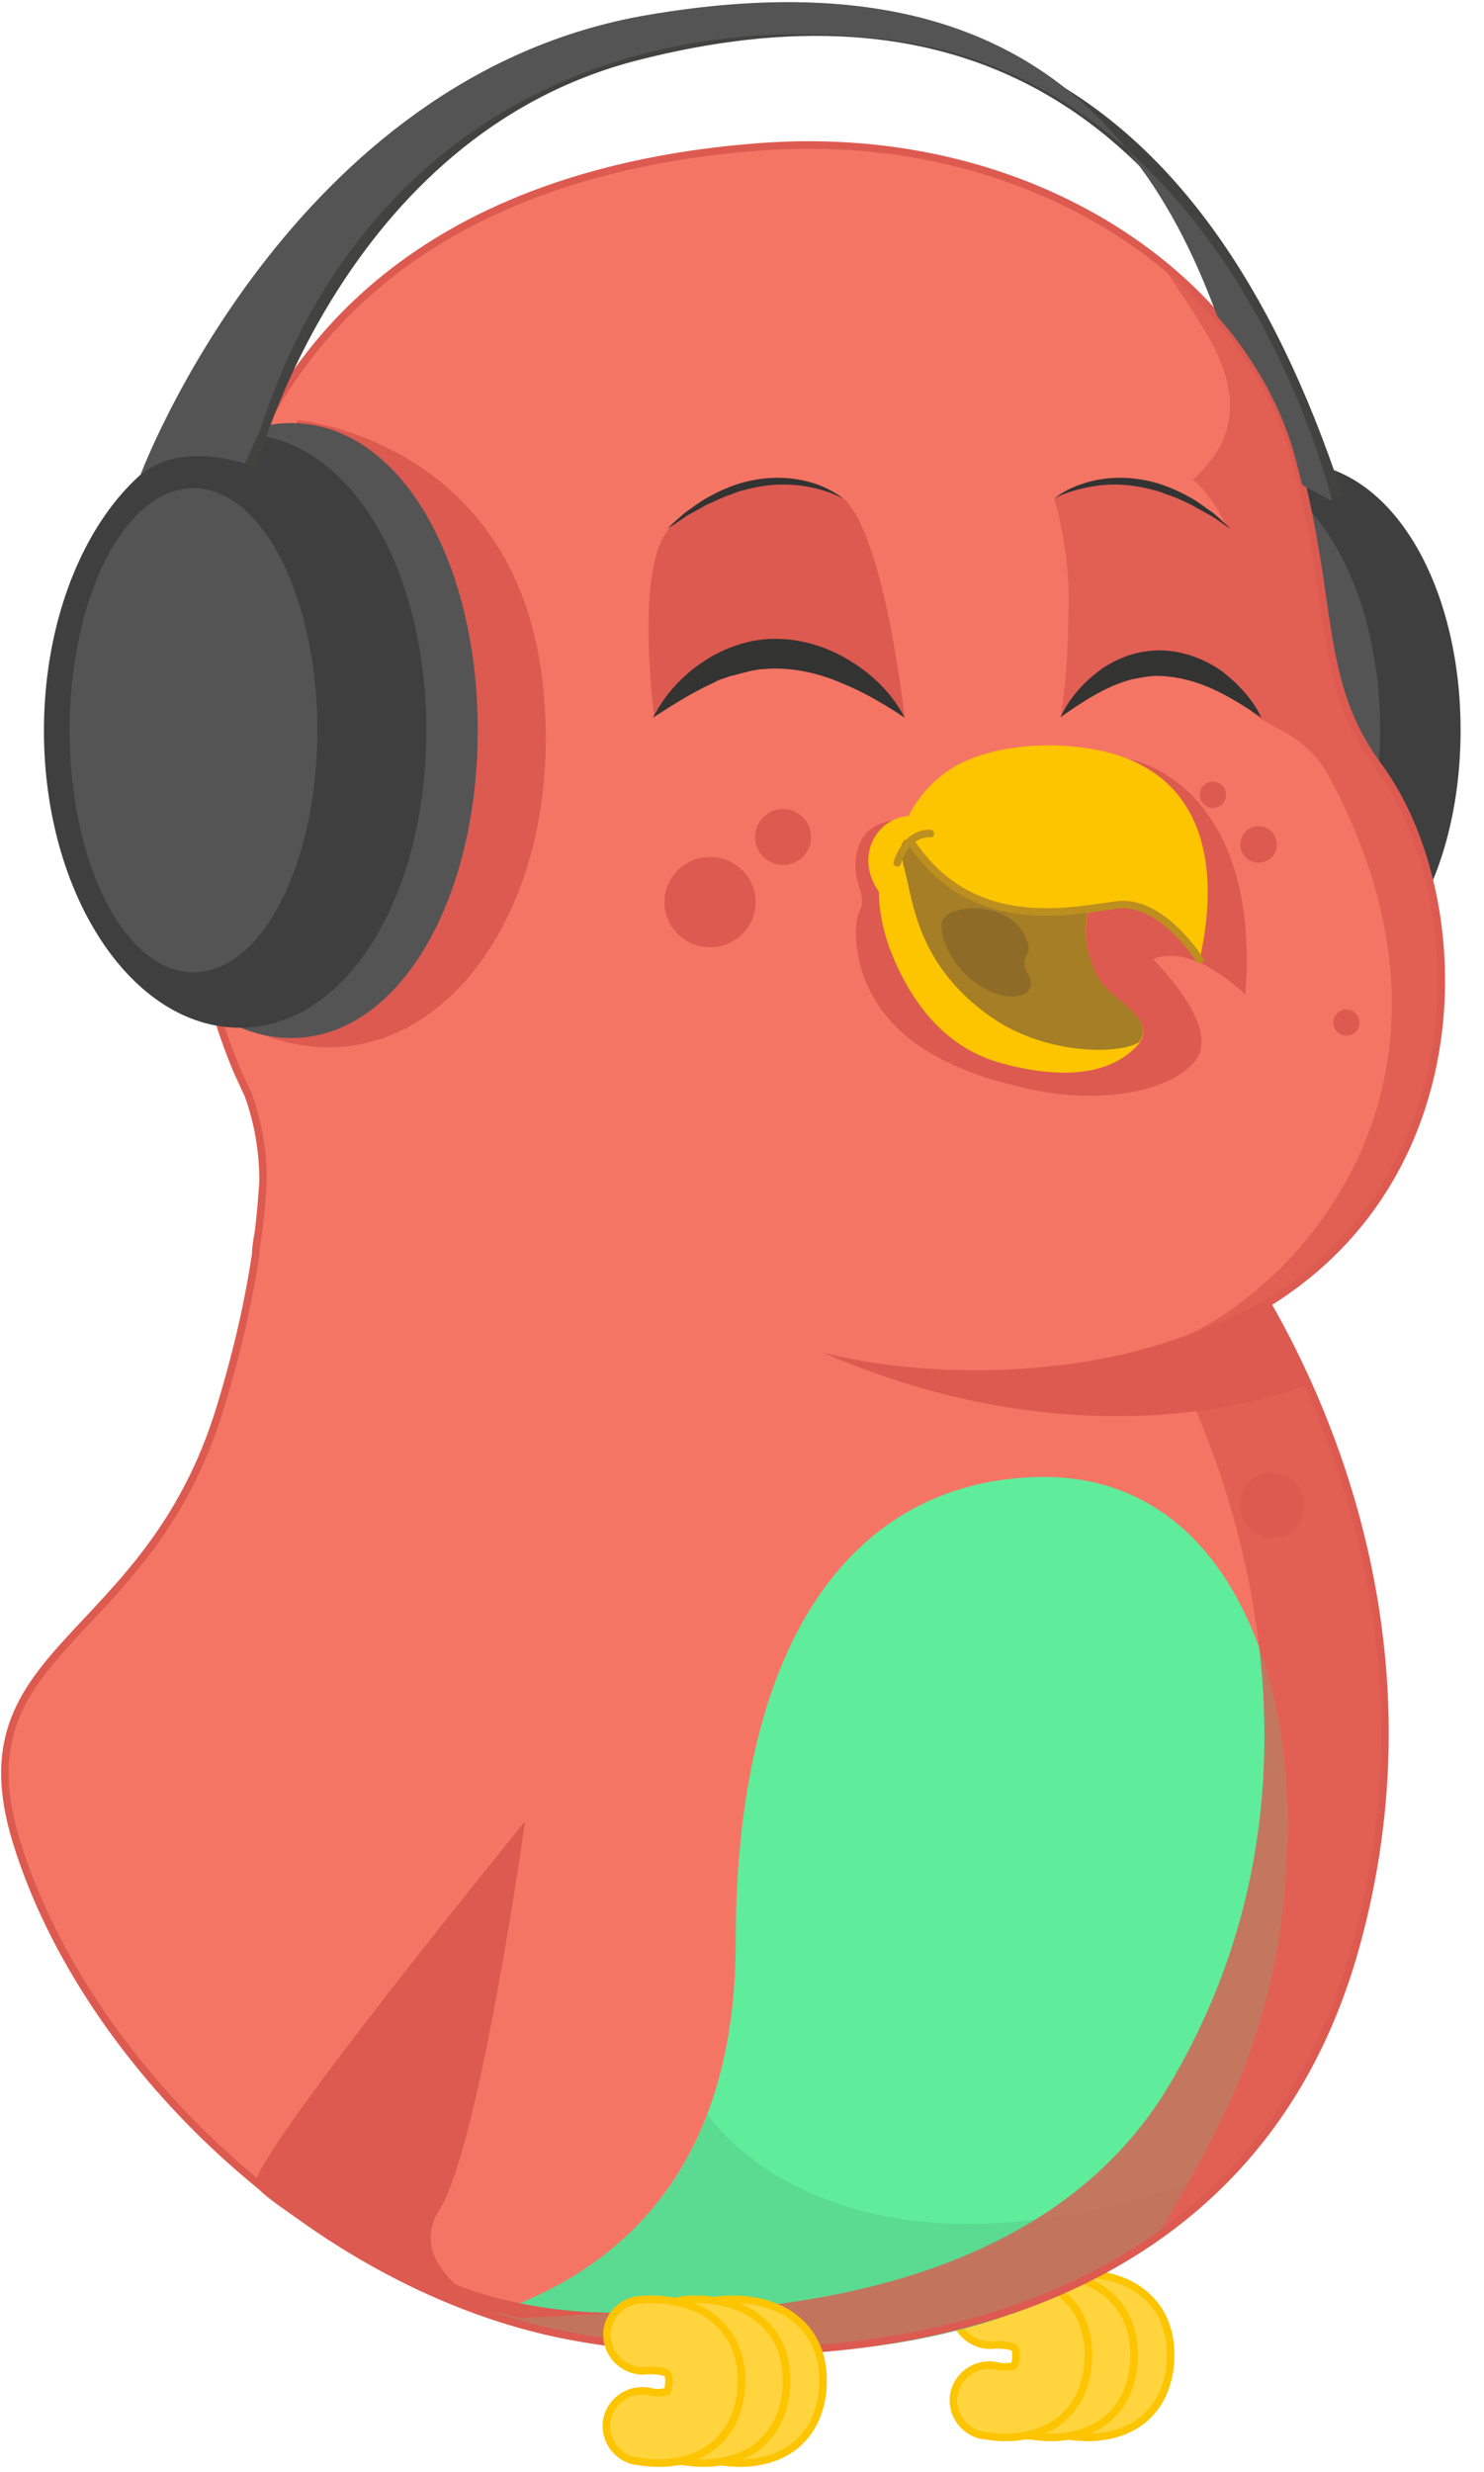<?xml version="1.0" encoding="utf-8"?>
<!-- Generator: Adobe Illustrator 22.1.0, SVG Export Plug-In . SVG Version: 6.00 Build 0)  -->
<svg version="1.1" id="Warstwa_1" xmlns="http://www.w3.org/2000/svg" xmlns:xlink="http://www.w3.org/1999/xlink" x="0px" y="0px"
	 viewBox="0 0 260 433" style="enable-background:new 0 0 260 433;" xml:space="preserve">
<style type="text/css">
	.st0{fill:#3F3F3F;}
	.st1{fill:#FFD43D;stroke:#FDC400;stroke-width:1.319;stroke-miterlimit:10;}
	.st2{fill:#545454;}
	.st3{fill:#F57564;}
	.st4{fill:#DD5A50;}
	.st5{fill:#5FED9B;}
	.st6{opacity:0.11;fill:#3E4142;}
	.st7{fill:#333332;}
	.st8{fill:#FDC400;}
	.st9{fill:#A57E25;}
	.st10{fill:none;stroke:#BC8F1E;stroke-width:1.319;stroke-linecap:round;stroke-linejoin:round;stroke-miterlimit:10;}
	.st11{fill:none;stroke:#DD5A50;stroke-width:1.319;stroke-miterlimit:10;}
	.st12{fill:none;stroke:#424241;stroke-width:2.639;stroke-miterlimit:10;}
	.st13{fill:#8E6B26;}
	.st14{opacity:0.8;fill:#DD5A50;}
	.st15{fill:#5A5763;}
</style>
<path class="st0" d="M195.4,127.9c0,25.9,13.9,46.9,31,46.9s29.5-21,29.5-46.9s-12.4-46.9-29.5-46.9S195.4,102.1,195.4,127.9z"/>
<g>
	<g>
		<path class="st1" d="M190.6,426.9c2.7,0,6.4-0.6,9.4-2.9c2.3-1.8,5.1-5.3,5.1-11.6c0-5.5-2.4-8.7-4.5-10.5
			c-5.1-4.4-12.2-3.7-13.6-3.6c-3.5,0.5-5.9,3.6-5.4,7c0.5,3.4,3.6,5.8,7,5.4c1.2-0.1,3.1,0.1,3.6,0.6c0.1,0.1,0.2,0.4,0.2,1.1
			c0,1.2-0.2,1.8-0.3,1.9c-0.4,0.3-2.1,0.3-2.8,0.2c-3.4-0.8-6.8,1.2-7.6,4.6c-0.8,3.3,1.3,6.7,4.6,7.5
			C186.8,426.5,188.4,426.9,190.6,426.9z"/>
	</g>
	<g>
		<path class="st1" d="M184.2,426.9c2.7,0,6.4-0.6,9.4-2.9c2.3-1.8,5.1-5.3,5.1-11.6c0-5.5-2.4-8.7-4.5-10.5
			c-5.1-4.4-12.2-3.7-13.6-3.6c-3.5,0.5-5.9,3.6-5.4,7c0.5,3.4,3.6,5.8,7,5.4c1.2-0.1,3.1,0.1,3.6,0.6c0.1,0.1,0.2,0.4,0.2,1.1
			c0,1.2-0.2,1.8-0.3,1.9c-0.4,0.3-2.1,0.3-2.8,0.2c-3.4-0.8-6.8,1.2-7.6,4.6c-0.8,3.3,1.3,6.7,4.6,7.5
			C180.4,426.5,182,426.9,184.2,426.9z"/>
	</g>
	<g>
		<path class="st1" d="M176.2,426.9c2.7,0,6.4-0.6,9.4-2.9c2.3-1.8,5.1-5.3,5.1-11.6c0-5.5-2.4-8.7-4.5-10.5
			c-5.1-4.4-12.2-3.7-13.6-3.6c-3.5,0.5-5.9,3.6-5.4,7c0.5,3.4,3.6,5.8,7,5.4c1.2-0.1,3.1,0.1,3.6,0.6c0.1,0.1,0.2,0.4,0.2,1.1
			c0,1.2-0.2,1.8-0.3,1.9c-0.3,0.2-1.8,0.4-2.9,0.1c-3.4-0.8-6.8,1.3-7.6,4.6c-0.8,3.3,1.3,6.7,4.7,7.5
			C172.4,426.5,174,426.9,176.2,426.9z"/>
	</g>
</g>
<path class="st2" d="M181.3,127.9c0,25.9,13.9,46.9,31,46.9s29.5-21,29.5-46.9s-12.4-46.9-29.5-46.9S181.3,102.1,181.3,127.9z"/>
<path class="st3" d="M38.6,246.5c3.3-10.8,5.1-19.5,6.2-26.8c0-0.6,0.1-1.9,0.5-4c0.4-3.2,0.6-6.1,0.8-8.8c0-6.6-1.4-11.8-2.6-15.1
	c-0.6-1.3-1.2-2.6-1.8-3.9c0,0,0,0,0,0h0c-13.8-32.3-9.6-72.3-2.5-96c13.2-44.3,50.5-63,94.2-66.2c48.1-3.5,85.1,23.7,93.5,54.4
	c7,25.9,2.6,40,14.6,54.1c13.6,16,20.5,69.9-19.5,94.1c11.5,20,29.6,62.1,15.5,112.7c-19.7,71-94.9,75.4-135.7,68.5
	c-44.5-7.5-86.7-46.9-99-87.2C-7.5,288.2,25.9,288.3,38.6,246.5z"/>
<path class="st4" d="M229.2,242.5c0,0-36.3,15.6-85-5.6c0,0,38.9,11.1,77.7-8.7L229.2,242.5z"/>
<path class="st4" d="M198,133c0,0,23,4,20.2,41.2c0,0-9.2-9.2-16.2-6.2c0,0,9.7,9.4,8.4,15.7c-1.4,6.3-17.1,11.8-36.4,5.3
	S174,135,198,133z"/>
<path class="st4" d="M52.2,73.6c0,0,37.8,3.4,42.8,45.4s-20.9,74.8-51,61.4S52.2,73.6,52.2,73.6z"/>
<path class="st4" d="M92,319c0,0-8,57-15,68s12,19,12,19s-11.3-3.1-17-6c-10.9-5.5-26-14.8-27.2-17.3C43,379,92,319,92,319z"/>
<ellipse class="st4" cx="235.9" cy="179.1" rx="2.3" ry="2.3"/>
<path class="st5" d="M203.6,390.4c-29.8,24.9-72.9,23.8-101.8,18.9c-5.3-0.9-10.6-2.3-15.8-4c30.6-10.3,42.9-34.3,42.9-65.2
	c0-54.3,21.5-80.4,52.4-81.4c30.9-1.1,44.3,29.8,44.3,60.5C225.6,356.2,211.4,376,203.6,390.4z"/>
<path class="st6" d="M208.1,382.5L208.1,382.5c-1.6,2.8-3.2,5.5-4.5,7.9c-29.8,24.9-72.9,23.8-101.8,18.9c-5.3-0.9-10.6-2.3-15.8-4
	c19.7-6.6,31.8-18.9,38-35l0,0C123.9,370.3,145.3,403.6,208.1,382.5z"/>
<path class="st4" d="M200,190c0,0-17.6,5-36-5c-15.5-8.4-14.6-22.9-13.5-25.2c1.6-3.2-0.9-4.4-0.6-8.8c0.6-8.2,7.3-7.1,11.7-8.1
	c9.4-2.2,7.7-9.8,23.1-7.3c15.4,2.5-3.4,12.3-3.4,12.3L200,190z"/>
<path class="st4" d="M158.5,125.7c0,0-3.8-34.8-11.7-39.1c-7.9-4.3-26.2-0.7-30.7,7.7c-4.5,8.4-1.5,31.1-1.5,31.1
	S134.7,101.1,158.5,125.7z"/>
<g>
	<path class="st7" d="M158.5,125.7c-3.6-2.4-7.2-4.5-10.9-6c-3.7-1.6-7.4-2.5-11.2-2.6l-1.4,0l-1.4,0.1c-0.5,0-0.9,0.1-1.4,0.2
		c-0.5,0-0.9,0.2-1.4,0.3c-0.9,0.2-1.8,0.5-2.8,0.7c-0.5,0.2-0.9,0.3-1.4,0.5c-0.5,0.1-0.9,0.3-1.4,0.6c-3.6,1.6-7.1,3.8-10.8,6.2
		c2-3.9,5-7.3,8.8-9.8c1.9-1.3,4-2.3,6.2-3c2.2-0.7,4.6-1.1,7-1c4.7,0.1,9.3,1.7,13.1,4.2C153.3,118.5,156.5,121.8,158.5,125.7z"/>
</g>
<g>
	<path class="st7" d="M147.7,87.3c-2.5-1.3-5.2-2-7.9-2.3c-2.7-0.3-5.5-0.1-8.1,0.5l-2,0.5c-0.7,0.2-1.3,0.5-1.9,0.7
		c-1.3,0.4-2.5,1.1-3.8,1.6c-0.6,0.3-1.2,0.7-1.8,1l-1.8,1c-1.2,0.8-2.3,1.6-3.5,2.3c1-1,2.1-1.9,3.1-2.8c1.2-0.8,2.3-1.7,3.5-2.4
		c2.4-1.4,5.1-2.6,7.9-3.2c2.8-0.6,5.7-0.7,8.6-0.2C142.8,84.5,145.5,85.6,147.7,87.3z"/>
</g>
<path class="st8" d="M166.3,146.4c0,0-2.6-3.4-6.5-3.5c-6-0.1-10.3,7-5.8,13.3c0,0-0.2,4.9,2.3,11s7.8,15.9,19.1,19
	c11.3,3.1,19,1.7,23.4-2.6c4.4-4.3-1.9-7.2-5.2-10.7c-2.8-3-5.2-11.1-1.4-16.5C195.1,152.4,171,140.2,166.3,146.4z"/>
<path class="st9" d="M173.6,178.1c-11.7-8.2-13.4-18.2-14.7-24.1c-1.3-5.8-3.1-8.1,6.4-8.1c0.3,0,0.5,0,0.8,0
	c0.2,0.2,0.2,0.4,0.2,0.4c0.1-0.1,0.2-0.2,0.3-0.3c8.5,0.9,21.8,9.5,24.9,11.5c-2.8,5.3-0.5,12.5,2.1,15.3c3,3.2,8.6,6,6,9.7
	C196.3,184.7,183.3,184.9,173.6,178.1z"/>
<path class="st8" d="M185.9,130.6c25.4,1.2,28.1,20.4,24.3,37.4c0,0-7-12-16.8-9.2c-9.8,2.8-27.3,0.3-35.5-12.9c0,0,2.2-7.8,10-12
	C173,131.2,180.1,130.3,185.9,130.6z"/>
<path class="st10" d="M210.2,168.1c0,0-6.6-10.6-14.5-9.6c-7.9,1-25.1,5.1-35.8-10.6"/>
<path class="st10" d="M163,146c0,0-3.9-0.6-5.8,5.1"/>
<path class="st2" d="M16.7,127.9c0,29.8,15.4,53.9,34.3,53.9s32.7-24.1,32.7-53.9S70,74.1,51,74.1S16.7,98.2,16.7,127.9z"/>
<path class="st11" d="M38.6,246.5c3.3-10.8,5.1-19.5,6.2-26.8c0-0.6,0.1-1.9,0.5-4c0.4-3.2,0.6-6.1,0.8-8.8c0-6.6-1.4-11.8-2.6-15.1
	c-0.6-1.3-1.2-2.6-1.8-3.9c0,0,0,0,0,0h0c-13.8-32.3-9.6-72.3-2.5-96c13.2-44.3,50.5-63,94.2-66.2c48.1-3.5,85.1,23.7,93.5,54.4
	c7,25.9,3.6,39.2,14.6,54.1c16.3,22.1,18.1,71-19.5,94.1c11.5,20,29.6,62.1,15.5,112.7c-19.7,71-94.9,75.4-135.7,68.5
	c-44.5-7.5-86.7-46.9-99-87.2C-7.5,288.2,25.9,288.3,38.6,246.5z"/>
<path class="st0" d="M7.7,128c0,28.7,15.4,52,34.3,52s32.7-23.3,32.7-52S61,76,42,76S7.7,99.3,7.7,128z"/>
<ellipse class="st2" cx="33.9" cy="127.9" rx="21.7" ry="42.4"/>
<path class="st12" d="M43.7,81.5c0,0,15.1-58.7,67.6-72.2c53-13.6,97.9,2.8,122.6,77.7"/>
<g>
	<path class="st2" d="M226.8,80c-2.4-8.7-7-17-13.5-24.5c-4.2-11.5-9.4-21.4-16-29.4c27.2,23.9,36.1,61.7,36.1,61.7l-5.3-2.9
		C227.7,83.3,227.3,81.7,226.8,80z"/>
	<path class="st2" d="M45.4,75.9c-0.9,1.7-1.7,3.5-2.5,5.3c-2.8-0.9-12.1-3.3-18.3,2c0,0,26.1-70,89-80.6
		c39.4-6.7,66.2,1.9,83.8,23.5c-10.9-9.6-24.8-17.1-42-19.2C105.4,0.9,61.7,24.4,45.4,75.9z"/>
</g>
<g>
	<path class="st4" d="M222.3,228.8c-5.9,3.3-12.2,5.7-18.6,7.6c-6.4,1.9-13,3.2-19.7,3.8c-6.7,0.6-13.4,0.8-20,0.1
		c-3.3-0.2-6.6-0.8-9.9-1.3c-1.7-0.2-3.3-0.7-4.9-1l-4.9-1.1l4.9,1.1c1.6,0.3,3.2,0.8,4.9,0.9c3.3,0.4,6.6,1,9.9,1.1
		c6.6,0.5,13.3,0.3,19.9-0.5c6.6-0.7,13.1-2.2,19.5-4.1c6.3-2,12.6-4.5,18.2-7.7L222.3,228.8z"/>
</g>
<path class="st13" d="M180.2,165.7c0.4,1.7-1.8,1.9,0,5.1s-2.3,5.1-7.4,2.5s-8.2-8.3-7.8-11.7S178.2,157.1,180.2,165.7z"/>
<ellipse class="st4" cx="124.4" cy="158" rx="8" ry="7.9"/>
<ellipse class="st4" cx="137.2" cy="146.6" rx="4.9" ry="4.9"/>
<ellipse class="st4" cx="222.9" cy="263.6" rx="5.7" ry="5.7"/>
<ellipse class="st4" cx="220.5" cy="147.9" rx="3.2" ry="3.2"/>
<ellipse class="st4" cx="212.5" cy="139.2" rx="2.3" ry="2.3"/>
<path class="st14" d="M241.5,134.1c-11.5-14.6-7.6-28.2-14.6-54.1c-3.4-12.5-11.5-24.3-23.2-33.8c4.5,8.9,20.7,24.1,5.3,37.8
	c0,0,3.1,2.3,5.9,8.2c-17.5-15-30.2-4.8-30.2-4.8s2.4,7.6,2.5,16.1c0.1,14.9-1.4,22.3-1.4,22.3c13.1-14,28.2-5.2,33-1.9
	c0,0.1,0.1,0.1,0.1,0.2c2.1,3.3,9.5,3.6,14,12c30,56-9,93-29,99.4c0,0,39,65.6,1,129.6c-25,42-86.1,42.7-125.2,38.1
	c7.2,2.9,14.5,5,21.9,6.3c40.9,6.9,116,2.5,135.7-68.5c14.1-50.6-4-92.7-15.5-112.7C259.5,205.2,257,154,241.5,134.1z"/>
<g>
	<path class="st7" d="M184.7,87.3c2.2-1.7,5-2.8,7.8-3.3c2.8-0.5,5.7-0.4,8.6,0.2c2.8,0.6,5.5,1.8,7.9,3.2c1.2,0.7,2.3,1.6,3.5,2.4
		c1.1,0.9,2.1,1.9,3.1,2.8c-1.2-0.7-2.3-1.6-3.5-2.3l-1.8-1c-0.6-0.3-1.2-0.7-1.8-1c-1.3-0.6-2.5-1.2-3.8-1.6
		c-0.6-0.2-1.3-0.5-1.9-0.7l-2-0.5c-2.7-0.6-5.4-0.8-8.1-0.5C189.9,85.4,187.2,86,184.7,87.3z"/>
</g>
<g>
	<path class="st7" d="M221,125.7c-2.9-2-5.8-3.8-8.7-5.1c-2.9-1.3-6-2.1-9-2.2c-1.5-0.1-3,0.2-4.5,0.5c-0.8,0.1-1.5,0.4-2.2,0.6
		c-0.7,0.3-1.5,0.5-2.2,0.9c-2.9,1.3-5.7,3.2-8.6,5.2c1.5-3.2,3.9-6,6.9-8.2c0.7-0.6,1.6-1,2.4-1.5c0.9-0.4,1.7-0.8,2.6-1.1
		c1.8-0.6,3.7-0.9,5.7-0.9c3.9,0.1,7.6,1.5,10.6,3.6C217,119.8,219.5,122.5,221,125.7z"/>
</g>
<path class="st4" d="M79.8,400.1c0,0,11.5,5.1,28.8,5L91,406l-9.7-2.7L79.8,400.1z"/>
<g>
	<g>
		<path class="st1" d="M129.7,431.4c2.7,0,6.4-0.6,9.4-2.9c2.3-1.8,5.1-5.3,5.1-11.6c0-5.5-2.4-8.7-4.5-10.5
			c-5.1-4.4-12.2-3.7-13.6-3.6c-3.5,0.5-5.9,3.6-5.4,7c0.5,3.4,3.6,5.8,7,5.4c1.2-0.1,3.1,0.1,3.6,0.6c0.1,0.1,0.2,0.4,0.2,1.1
			c0,1.2-0.2,1.8-0.3,1.9c-0.4,0.3-2.1,0.3-2.8,0.2c-3.4-0.8-6.8,1.2-7.6,4.6c-0.8,3.3,1.3,6.7,4.6,7.5
			C125.9,431,127.5,431.4,129.7,431.4z"/>
	</g>
	<g>
		<path class="st1" d="M123.3,431.4c2.7,0,6.4-0.6,9.4-2.9c2.3-1.8,5.1-5.3,5.1-11.6c0-5.5-2.4-8.7-4.5-10.5
			c-5.1-4.4-12.2-3.7-13.6-3.6c-3.5,0.5-5.9,3.6-5.4,7c0.5,3.4,3.6,5.8,7,5.4c1.2-0.1,3.1,0.1,3.6,0.6c0.1,0.1,0.2,0.4,0.2,1.1
			c0,1.2-0.2,1.8-0.3,1.9c-0.4,0.3-2.1,0.3-2.8,0.2c-3.4-0.8-6.8,1.2-7.6,4.6c-0.8,3.3,1.3,6.7,4.6,7.5
			C119.5,431,121.1,431.4,123.3,431.4z"/>
	</g>
	<g>
		<path class="st1" d="M115.4,431.4c2.7,0,6.4-0.6,9.4-2.9c2.3-1.8,5.1-5.3,5.1-11.6c0-5.5-2.4-8.7-4.5-10.5
			c-5.1-4.4-12.2-3.7-13.6-3.6c-3.5,0.5-5.9,3.6-5.4,7c0.5,3.4,3.6,5.8,7,5.4c1.2-0.1,3.1,0.1,3.6,0.6c0.1,0.1,0.2,0.4,0.2,1.1
			c0,1.2-0.2,1.8-0.3,1.9c-0.3,0.2-1.8,0.4-2.9,0.1c-3.4-0.8-6.8,1.3-7.6,4.6c-0.8,3.3,1.3,6.7,4.7,7.5
			C111.5,431,113.2,431.4,115.4,431.4z"/>
	</g>
</g>
<path class="st15" d="M237,316"/>
</svg>
